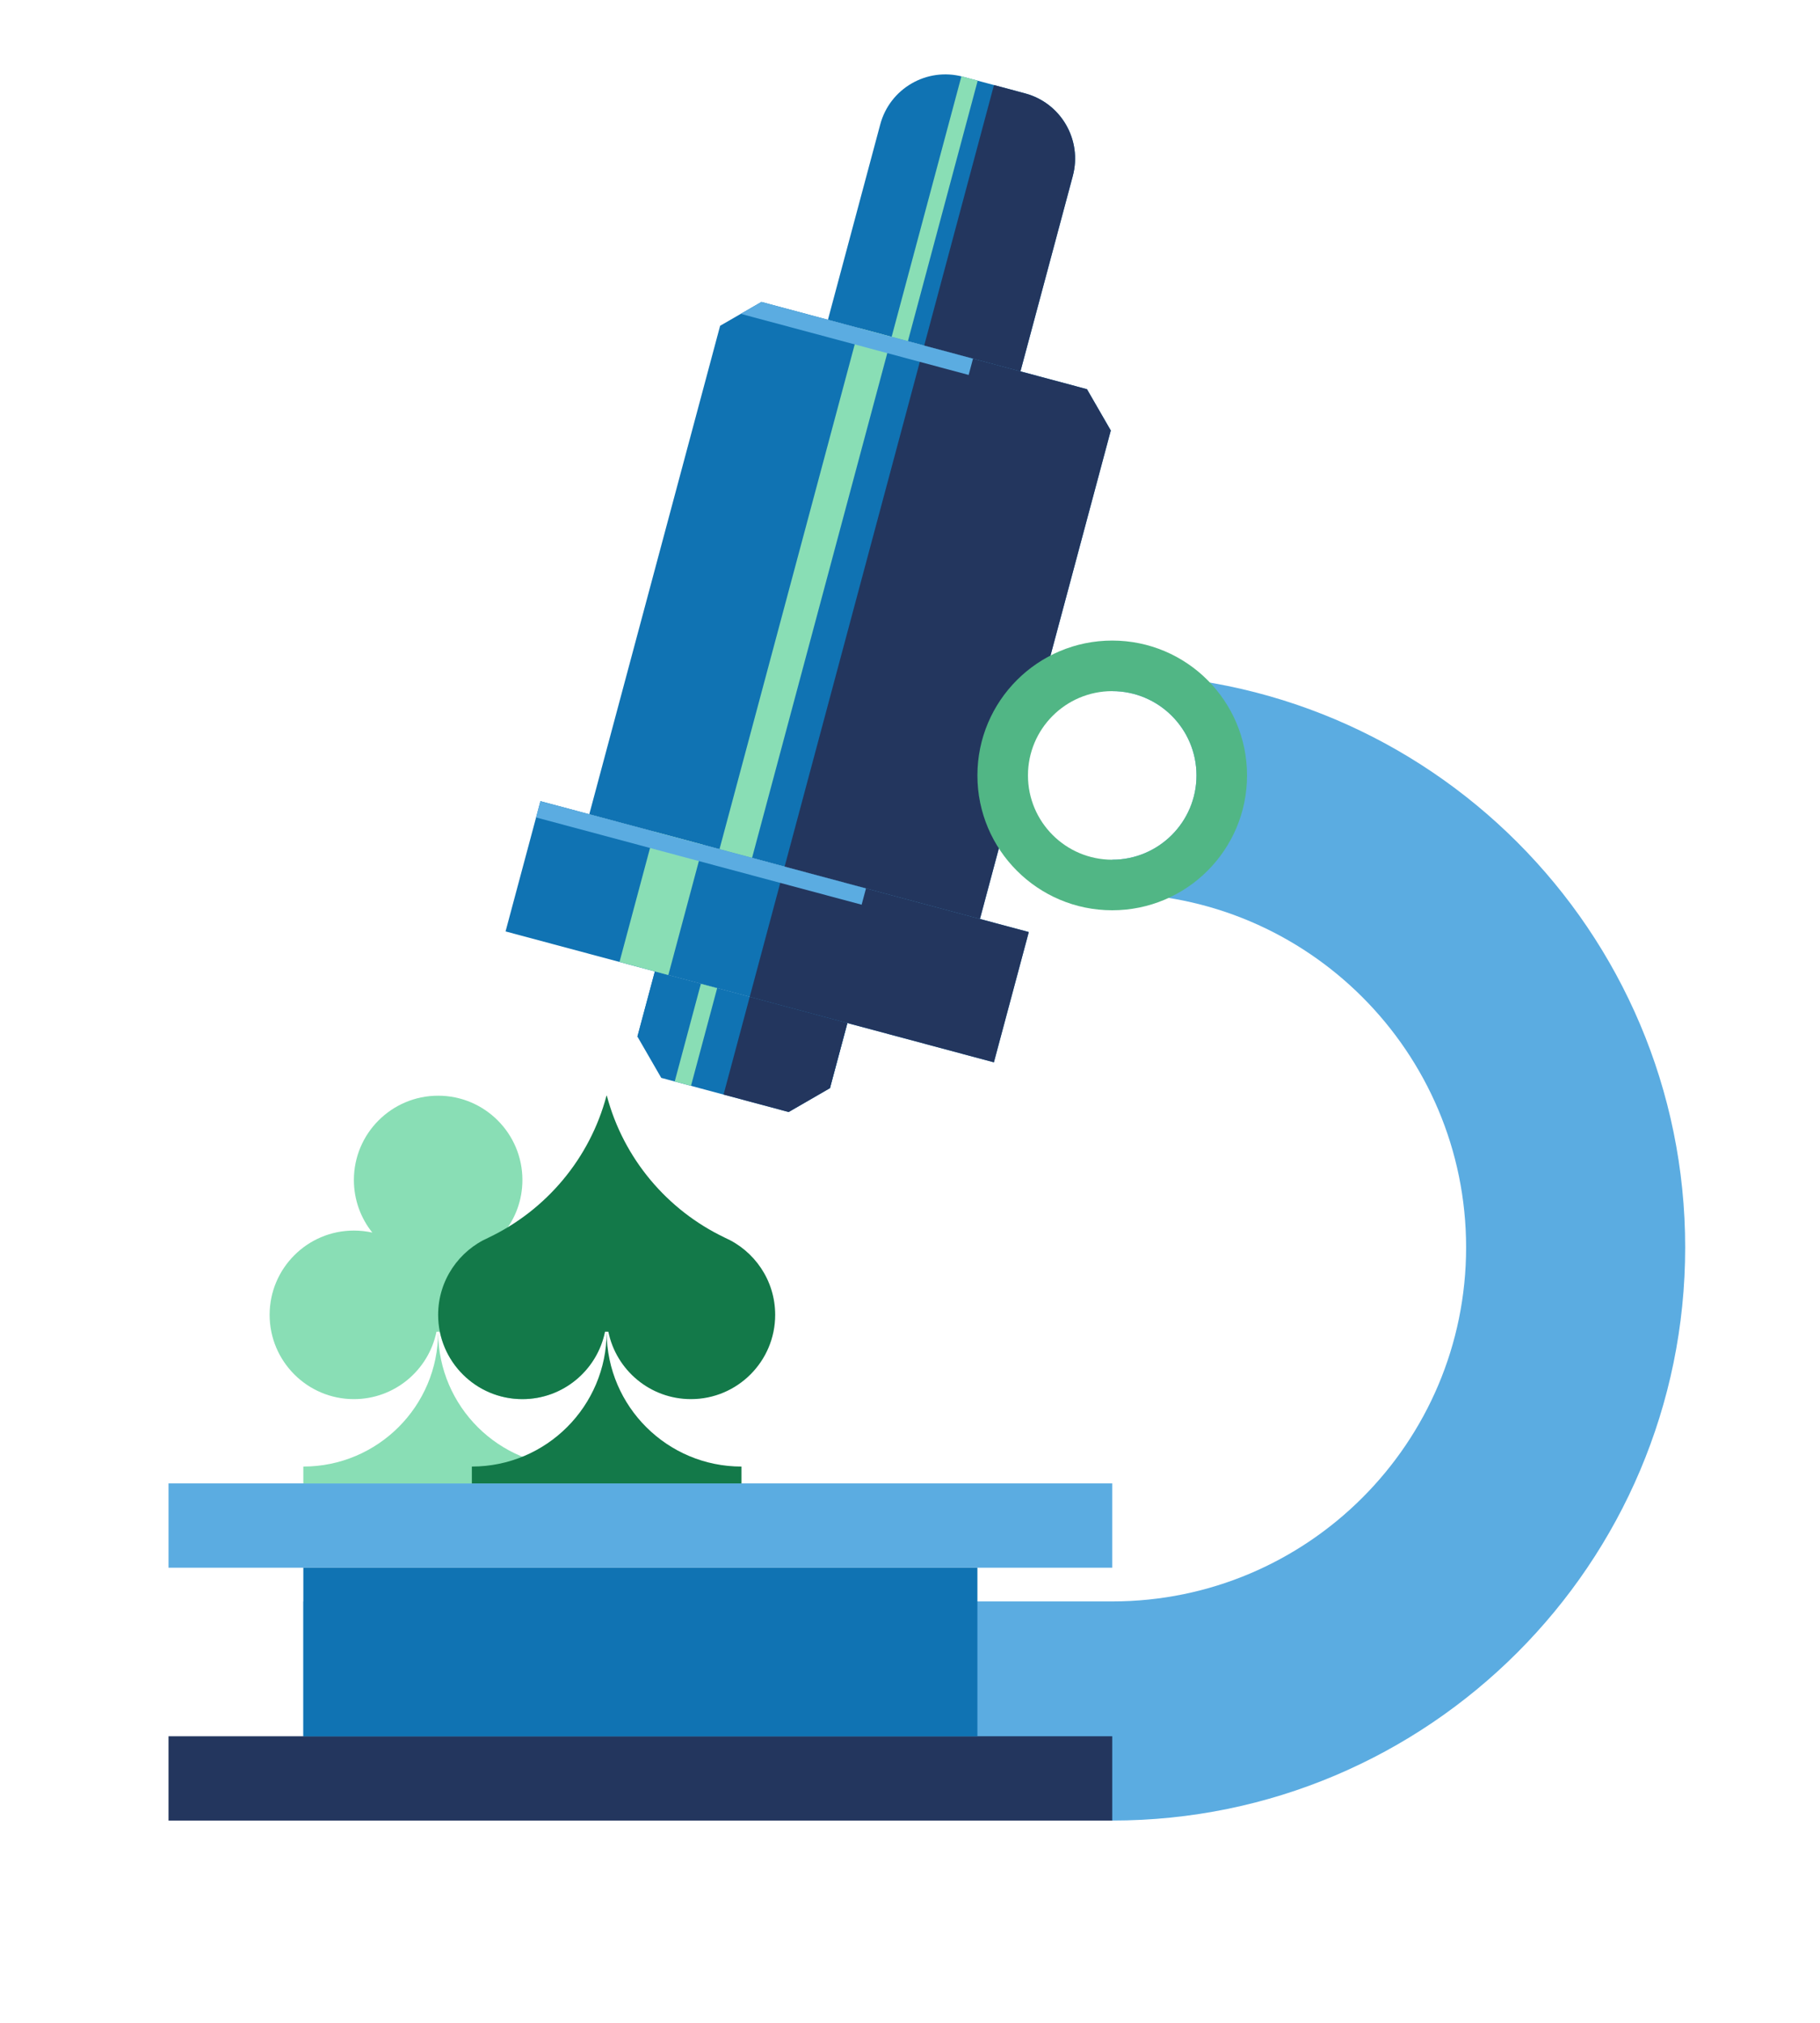 <?xml version="1.0" encoding="UTF-8" standalone="no"?><!DOCTYPE svg PUBLIC "-//W3C//DTD SVG 1.1//EN" "http://www.w3.org/Graphics/SVG/1.1/DTD/svg11.dtd"><svg width="100%" height="100%" viewBox="0 0 216 240" version="1.1" xmlns="http://www.w3.org/2000/svg" xmlns:xlink="http://www.w3.org/1999/xlink" xml:space="preserve" style="fill-rule:evenodd;clip-rule:evenodd;stroke-linejoin:round;stroke-miterlimit:1.414;"><rect id="analyse" x="0" y="0" width="216" height="240" style="fill:none;"/><g id="spelanalyse"><g><rect x="20" y="176" width="112" height="10" style="fill:#5bace1;"/><path d="M36,200l0,-10l96,0c23.181,0 42,-18.82 42,-42c0,-23.18 -18.819,-42 -42,-42l0,-4c5.519,0 10,-4.481 10,-10c0,-5.519 -4.481,-10 -10,-10l0,-2c37.531,0 68,30.47 68,68c0,37.53 -30.469,67.999 -68,68l-96,0l0,-16Z" style="fill:#5bace1;"/><rect x="20" y="206" width="112" height="10" style="fill:#23365e;"/><rect x="36" y="186" width="80" height="20" style="fill:#1073b3;"/></g><g id="klaveren"><path d="M44.188,146.241c-1.369,-1.711 -2.188,-3.881 -2.188,-6.241c0,-5.519 4.481,-10 10,-10c5.519,0 10,4.481 10,10c0,2.36 -0.819,4.53 -2.188,6.241c0.704,-0.158 1.436,-0.241 2.188,-0.241c5.519,0 10,4.481 10,10c0,5.519 -4.481,10 -10,10c-4.834,0 -8.872,-3.438 -9.8,-8l-0.4,0c-0.928,4.562 -4.966,8 -9.8,8c-5.519,0 -10,-4.481 -10,-10c0,-5.519 4.481,-10 10,-10c0.752,0 1.484,0.083 2.188,0.241Z" style="fill:#89deb5;"/><path d="M52,158.103c0.056,8.783 7.204,15.897 16,15.897l0,2l-32,0l0,-2c8.831,0 16,-7.169 16,-16l0,0.103Z" style="fill:#89deb5;"/></g><g id="schoppen"><path d="M71.8,158c-0.928,4.562 -4.966,8 -9.8,8c-5.519,0 -10,-4.481 -10,-10c0,-4.097 2.47,-7.622 6,-9.167l0,-0.004c6.823,-3.251 12.01,-9.389 13.979,-16.829l0.042,0c1.969,7.44 7.156,13.578 13.979,16.829l0,0.004c3.53,1.545 6,5.07 6,9.167c0,5.519 -4.481,10 -10,10c-4.834,0 -8.872,-3.438 -9.8,-8l-0.4,0Z" style="fill:#137949;"/><path d="M72,158.103c0.056,8.783 7.204,15.897 16,15.897l0,2l-32,0l0,-2c8.831,0 16,-7.169 16,-16l0,0.103Z" style="fill:#137949;"/></g><g><path d="M122.097,110.584l-57.956,-15.529l-4.141,15.454l57.956,15.53l4.141,-15.455Z" style="fill:#1073b3;"/><path d="M131.83,51.075l-2.828,-4.899c-8.732,-2.339 -29.905,-8.013 -38.637,-10.352l-4.899,2.828c-3.625,13.53 -15.529,57.956 -15.529,57.956l46.364,12.423c0,0 11.904,-44.426 15.529,-57.956Z" style="fill:#1073b3;"/><path d="M127.32,20.879c1.143,-4.268 -1.39,-8.654 -5.657,-9.798c-2.385,-0.639 -5.01,-1.342 -7.395,-1.981c-4.267,-1.144 -8.654,1.389 -9.798,5.656c-2.453,9.156 -6.211,23.183 -6.211,23.183l22.849,6.122c0,0 3.758,-14.027 6.212,-23.182Z" style="fill:#1073b3;"/><path d="M100.569,121.38l-22.849,-6.123l-2.071,7.728l22.849,6.122l2.071,-7.727Z" style="fill:#1073b3;"/><path d="M100.569,121.38l-22.849,-6.123c0,0 -1.168,4.356 -2.071,7.728l2.829,4.899c4.211,1.128 10.91,2.923 15.121,4.052l4.899,-2.829c0.904,-3.371 2.071,-7.727 2.071,-7.727Z" style="fill:#1073b3;"/><g><path d="M122.097,110.584l-28.978,-7.765l-4.141,15.455l28.978,7.765l4.141,-15.455Z" style="fill:#23365e;"/><path d="M131.83,51.075l-2.828,-4.899c-6.595,-1.767 -19.319,-5.176 -19.319,-5.176l-16.564,61.819l23.182,6.212c0,0 11.904,-44.426 15.529,-57.956Z" style="fill:#23365e;"/><path d="M127.32,20.879c1.143,-4.268 -1.39,-8.654 -5.657,-9.798c-2.047,-0.548 -3.697,-0.991 -3.697,-0.991l-8.283,30.91l11.425,3.061c0,0 3.758,-14.027 6.212,-23.182Z" style="fill:#23365e;"/><path d="M100.569,121.38l-11.591,-3.106l-3.106,11.591c0,0 4.356,1.167 7.727,2.071l4.899,-2.829c0.904,-3.371 2.071,-7.727 2.071,-7.727Z" style="fill:#23365e;"/></g><g><path d="M77.664,98.678l5.796,1.553l-4.141,15.455l-5.796,-1.553l4.141,-15.455Z" style="fill:#89deb5;"/><path d="M101.956,38.929l3.864,1.036l-16.565,61.819l-3.864,-1.035l16.565,-61.82Z" style="fill:#89deb5;"/><path d="M114.102,9.055l1.932,0.518l-8.283,30.909l-1.931,-0.517l8.282,-30.91Z" style="fill:#89deb5;"/><path d="M83.182,116.721l1.932,0.518l-3.106,11.591l-1.932,-0.518l3.106,-11.591Z" style="fill:#89deb5;"/></g><path d="M102.778,105.407l-38.637,-10.352l-0.518,1.931l38.637,10.353l0.518,-1.932Z" style="fill:#5bace1;"/><path d="M87.915,37.238l2.45,-1.414l25.114,6.729l-0.518,1.932l-27.046,-7.247Z" style="fill:#5bace1;"/></g><path d="M132,76c8.831,0 16,7.169 16,16c0,8.831 -7.169,16 -16,16c-8.831,0 -16,-7.169 -16,-16c0,-8.831 7.169,-16 16,-16Zm0,6c5.519,0 10,4.481 10,10c0,5.519 -4.481,10 -10,10c-5.519,0 -10,-4.481 -10,-10c0,-5.519 4.481,-10 10,-10Z" style="fill:#51b685;"/></g></svg>